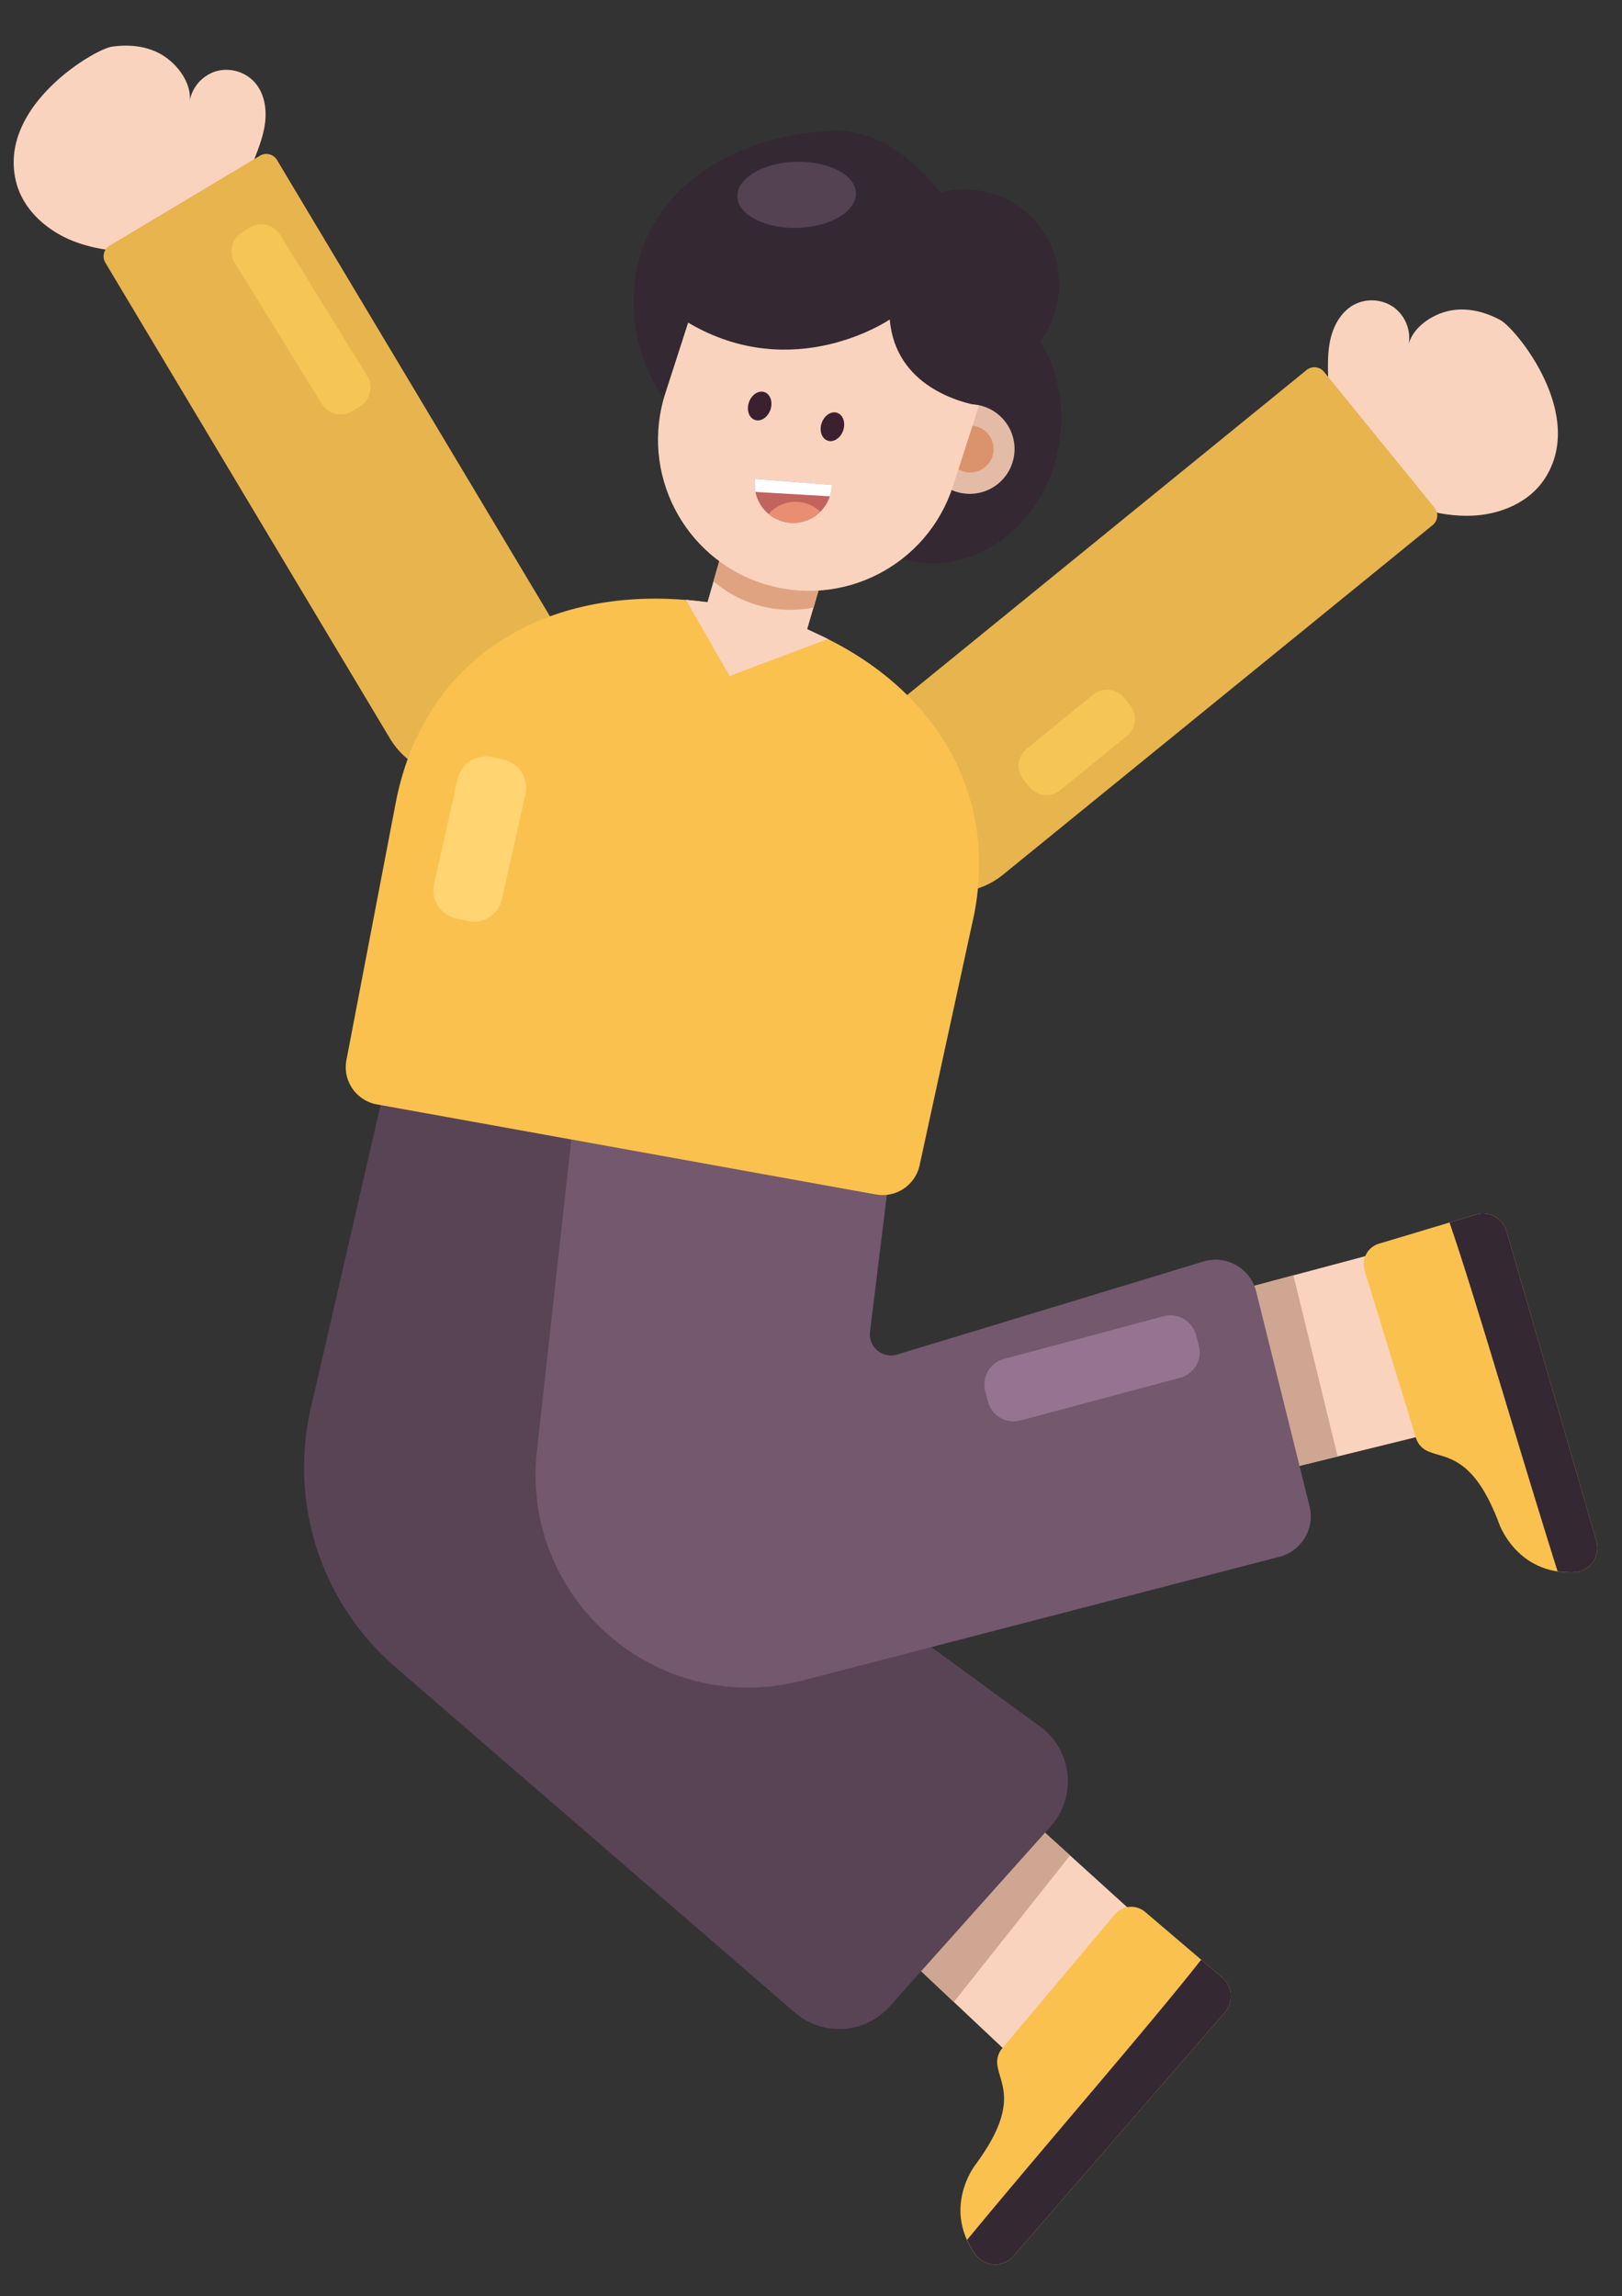 <svg xmlns="http://www.w3.org/2000/svg" width="118" height="167" fill="none"><rect width="100%" height="100%" fill="#333333" stroke="none"/><path fill="#FAD3BE" d="m73.16 130.705 10.56 9.567-9.21 10.156-9.94-9.359 8.59-10.364Z"/><path fill="#CFA691" d="m73.16 130.705 4.687 4.246-8.455 10.658-4.822-4.54 8.59-10.364Z"/><path fill="#FAC14F" d="m81.102 139.242-8.193 9.741c-.275.327-.407.75-.356 1.175.172 1.43 1.661 2.88-1.581 7.276 0 0-2.441 3.074-.044 6.499.67.958 2.066 1.03 2.82.135l15.38-17.735a1.773 1.773 0 0 0-.206-2.49l-5.614-4.784a1.561 1.561 0 0 0-2.206.183Z"/><path fill="#342832" d="m73.749 164.067 15.381-17.735a1.771 1.771 0 0 0-.207-2.489l-1.537-1.31c-3.543 4.528-11.386 13.543-17.03 20.378.15.336.332.676.574 1.022a1.78 1.78 0 0 0 2.819.134Z"/><path fill="#594456" d="m48.007 105.385 7.254-22.802-26.876-5.241-5.776 25.096a19.175 19.175 0 0 0 6.168 18.825L57.83 146.38a4.93 4.93 0 0 0 6.891-.447l11.71-13.094a4.929 4.929 0 0 0-.72-7.231l-27.704-20.223Z"/><path fill="#FAD3BE" d="m87.796 94.44 13.768-3.672 3.526 13.249-13.257 3.264-4.037-12.841Z"/><path fill="#CFA691" d="m87.797 94.44 6.3-1.68 3.217 13.172-5.48 1.349-4.037-12.841Z"/><path fill="#73586E" d="m65.213 81.274-1.919 15.588a1.537 1.537 0 0 0 1.932 1.67l22.397-6.801a3.046 3.046 0 0 1 3.763 2.202l3.882 15.615a3.045 3.045 0 0 1-2.22 3.69l-34.846 9.037c-10.467 2.608-20.328-6.012-19.143-16.733l3.16-28.601 22.994 4.333Z"/><path fill="#FAD3BE" d="M98.498 22.166a2.788 2.788 0 0 1 2.883.173 2.79 2.79 0 0 1 1.11 2.667c.331-1.235 1.727-2.153 2.979-2.408 1.253-.254 2.571.075 3.692.689s6.385 6.977 3.121 11.67c-1.127 1.62-3.15 2.448-5.121 2.546-1.972.099-3.919-.455-5.761-1.163l-4.776-8.817c-.026-.998-.05-2.01.195-2.979.246-.967.801-1.901 1.678-2.378Z"/><path fill="#E8B44D" d="m62.964 60.552 1.797 2.21a5.845 5.845 0 0 0 8.223.845l31.242-25.416a.903.903 0 0 0 .13-1.271l-8.034-9.876a.904.904 0 0 0-1.27-.13L63.808 52.328a5.845 5.845 0 0 0-.845 8.223Z"/><path fill="#FAD3BE" d="M18.533 5.992a2.791 2.791 0 0 0-2.77-.823 2.79 2.79 0 0 0-1.957 2.129c.112-1.275-.888-2.616-1.979-3.283-1.09-.668-2.444-.81-3.708-.615-1.264.194-8.391 4.379-6.926 9.91.506 1.909 2.126 3.38 3.947 4.146 1.82.767 3.841.912 5.816.876l7.508-6.66c.365-.93.735-1.875.834-2.869.1-.994-.103-2.062-.765-2.811Z"/><path fill="#E8B44D" d="m38.83 54.25-2.446 1.464a5.85 5.85 0 0 1-8.024-2.017L7.665 19.107a.904.904 0 0 1 .312-1.24l10.934-6.542a.904.904 0 0 1 1.24.311l20.696 34.59a5.85 5.85 0 0 1-2.017 8.025Z"/><path fill="#F5C556" d="m18.168 16.556-.558.345a1.613 1.613 0 0 0-.527 2.22l6.324 10.255a1.613 1.613 0 0 0 2.22.526l.559-.345a1.613 1.613 0 0 0 .526-2.22l-6.324-10.255a1.613 1.613 0 0 0-2.22-.526ZM79.518 50.529l-4.823 3.923a1.613 1.613 0 0 0-.234 2.27l.415.509a1.613 1.613 0 0 0 2.27.233l4.822-3.923a1.613 1.613 0 0 0 .233-2.27l-.414-.509a1.613 1.613 0 0 0-2.27-.233Z"/><path fill="#FAC14F" d="m63.723 86.877-36.306-6.552a2.752 2.752 0 0 1-2.214-3.226l3.569-18.622c2.2-11.628 12.501-16.629 24.13-14.428 11.629 2.2 20.182 10.77 17.981 22.398l-3.982 18.307a2.752 2.752 0 0 1-3.178 2.123ZM99.276 92.406l3.73 12.169c.125.41.409.75.793.938 1.294.632 3.321.169 5.251 5.279 0 0 1.255 3.719 5.433 3.566a1.779 1.779 0 0 0 1.644-2.294l-6.538-22.547a1.772 1.772 0 0 0-2.203-1.178l-7.065 2.116a1.56 1.56 0 0 0-1.044 1.951Z"/><path fill="#342832" d="m116.128 112.064-6.539-22.547a1.771 1.771 0 0 0-2.202-1.178l-1.935.579c1.878 5.434 5.188 16.916 7.862 25.367.364.056.748.089 1.17.073a1.78 1.78 0 0 0 1.644-2.294Z"/><path fill="#967491" d="M84.651 95.735 73.04 98.84a1.925 1.925 0 0 0-1.362 2.357l.202.756a1.924 1.924 0 0 0 2.357 1.362l11.612-3.105a1.924 1.924 0 0 0 1.362-2.356l-.202-.757a1.925 1.925 0 0 0-2.357-1.362Z"/><path fill="#FFD471" d="m33.287 56.658-1.711 7.631a2.104 2.104 0 0 0 1.593 2.514l.835.187a2.104 2.104 0 0 0 2.514-1.593l1.71-7.63a2.104 2.104 0 0 0-1.592-2.514l-.835-.187a2.104 2.104 0 0 0-2.514 1.592Z"/><path fill="#FAD3BE" d="m51.47 43.795 1.276-4.41 7.235 2.075-1.258 4.297 1.508.72-7.148 2.689-3.185-5.541 1.572.17Z"/><path fill="#E0A382" d="m52.87 38.935 7.233 2.074-.91 3.177a8.522 8.522 0 0 1-4.051-.162 8.53 8.53 0 0 1-3.237-1.75l.964-3.339Z"/><path fill="#342832" d="M71.272 13.865a6.851 6.851 0 0 0-2.85.14c-1.875-2.311-4.523-4.601-7.731-4.492-6.982.238-13.345 3.96-14.416 10.389-1.14 6.845 3.54 13.304 10.389 14.416 1.03.167 2.05.19 3.046.108 1.007 3.327 3.56 5.885 6.882 6.424 4.877.792 9.56-3.059 10.46-8.6.444-2.738-.12-5.375-1.392-7.44a6.885 6.885 0 0 0-4.388-10.946Z"/><path fill="#544152" d="M58.024 16.575c2.384-.07 4.285-1.202 4.246-2.53-.038-1.328-2.002-2.349-4.385-2.28-2.384.07-4.285 1.202-4.247 2.53.039 1.328 2.002 2.349 4.386 2.28Z"/><path fill="#E3BBA6" d="M70.645 35.917a3.258 3.258 0 1 0-.189-6.514 3.258 3.258 0 0 0 .189 6.514Z"/><path fill="#DB936B" d="M70.6 34.362a1.703 1.703 0 1 0-.1-3.404 1.703 1.703 0 0 0 .1 3.404Z"/><path fill="#FAD3BE" d="M50.062 23.466c7.695 4.549 14.667-.229 14.667-.229.418 4.876 5.191 6.043 6.49 6.272l-1.89 5.85c-1.868 5.778-8.066 8.948-13.844 7.08-5.778-1.867-8.948-8.066-7.08-13.844l1.657-5.129Z"/><path fill="#3B2030" d="M61.341 31.306c.192-.56-.003-1.132-.435-1.28-.432-.148-.938.185-1.13.744-.191.56.004 1.133.436 1.28.432.149.938-.185 1.13-.744ZM56.048 29.8c.192-.56-.003-1.133-.435-1.281-.432-.148-.938.185-1.13.744-.191.56.004 1.133.436 1.28.432.149.938-.185 1.13-.744Z"/><path fill="#C2635E" d="M60.508 35.27c0 .057 0 .114-.005.173a2.805 2.805 0 1 1-5.593-.439c.005-.058.014-.115.022-.172l5.576.437Z"/><path fill="#E98E72" d="M58.31 36.534c.533.09 1 .337 1.363.686a2.796 2.796 0 0 1-3.754.164 2.599 2.599 0 0 1 2.39-.85Z"/><path fill="#fff" d="M60.507 35.443a2.802 2.802 0 0 1-.134.654l-5.411-.319c-.05-.249-.07-.508-.049-.774.005-.059.014-.115.022-.172l5.576.437c0 .058 0 .115-.005.174Z"/></svg>